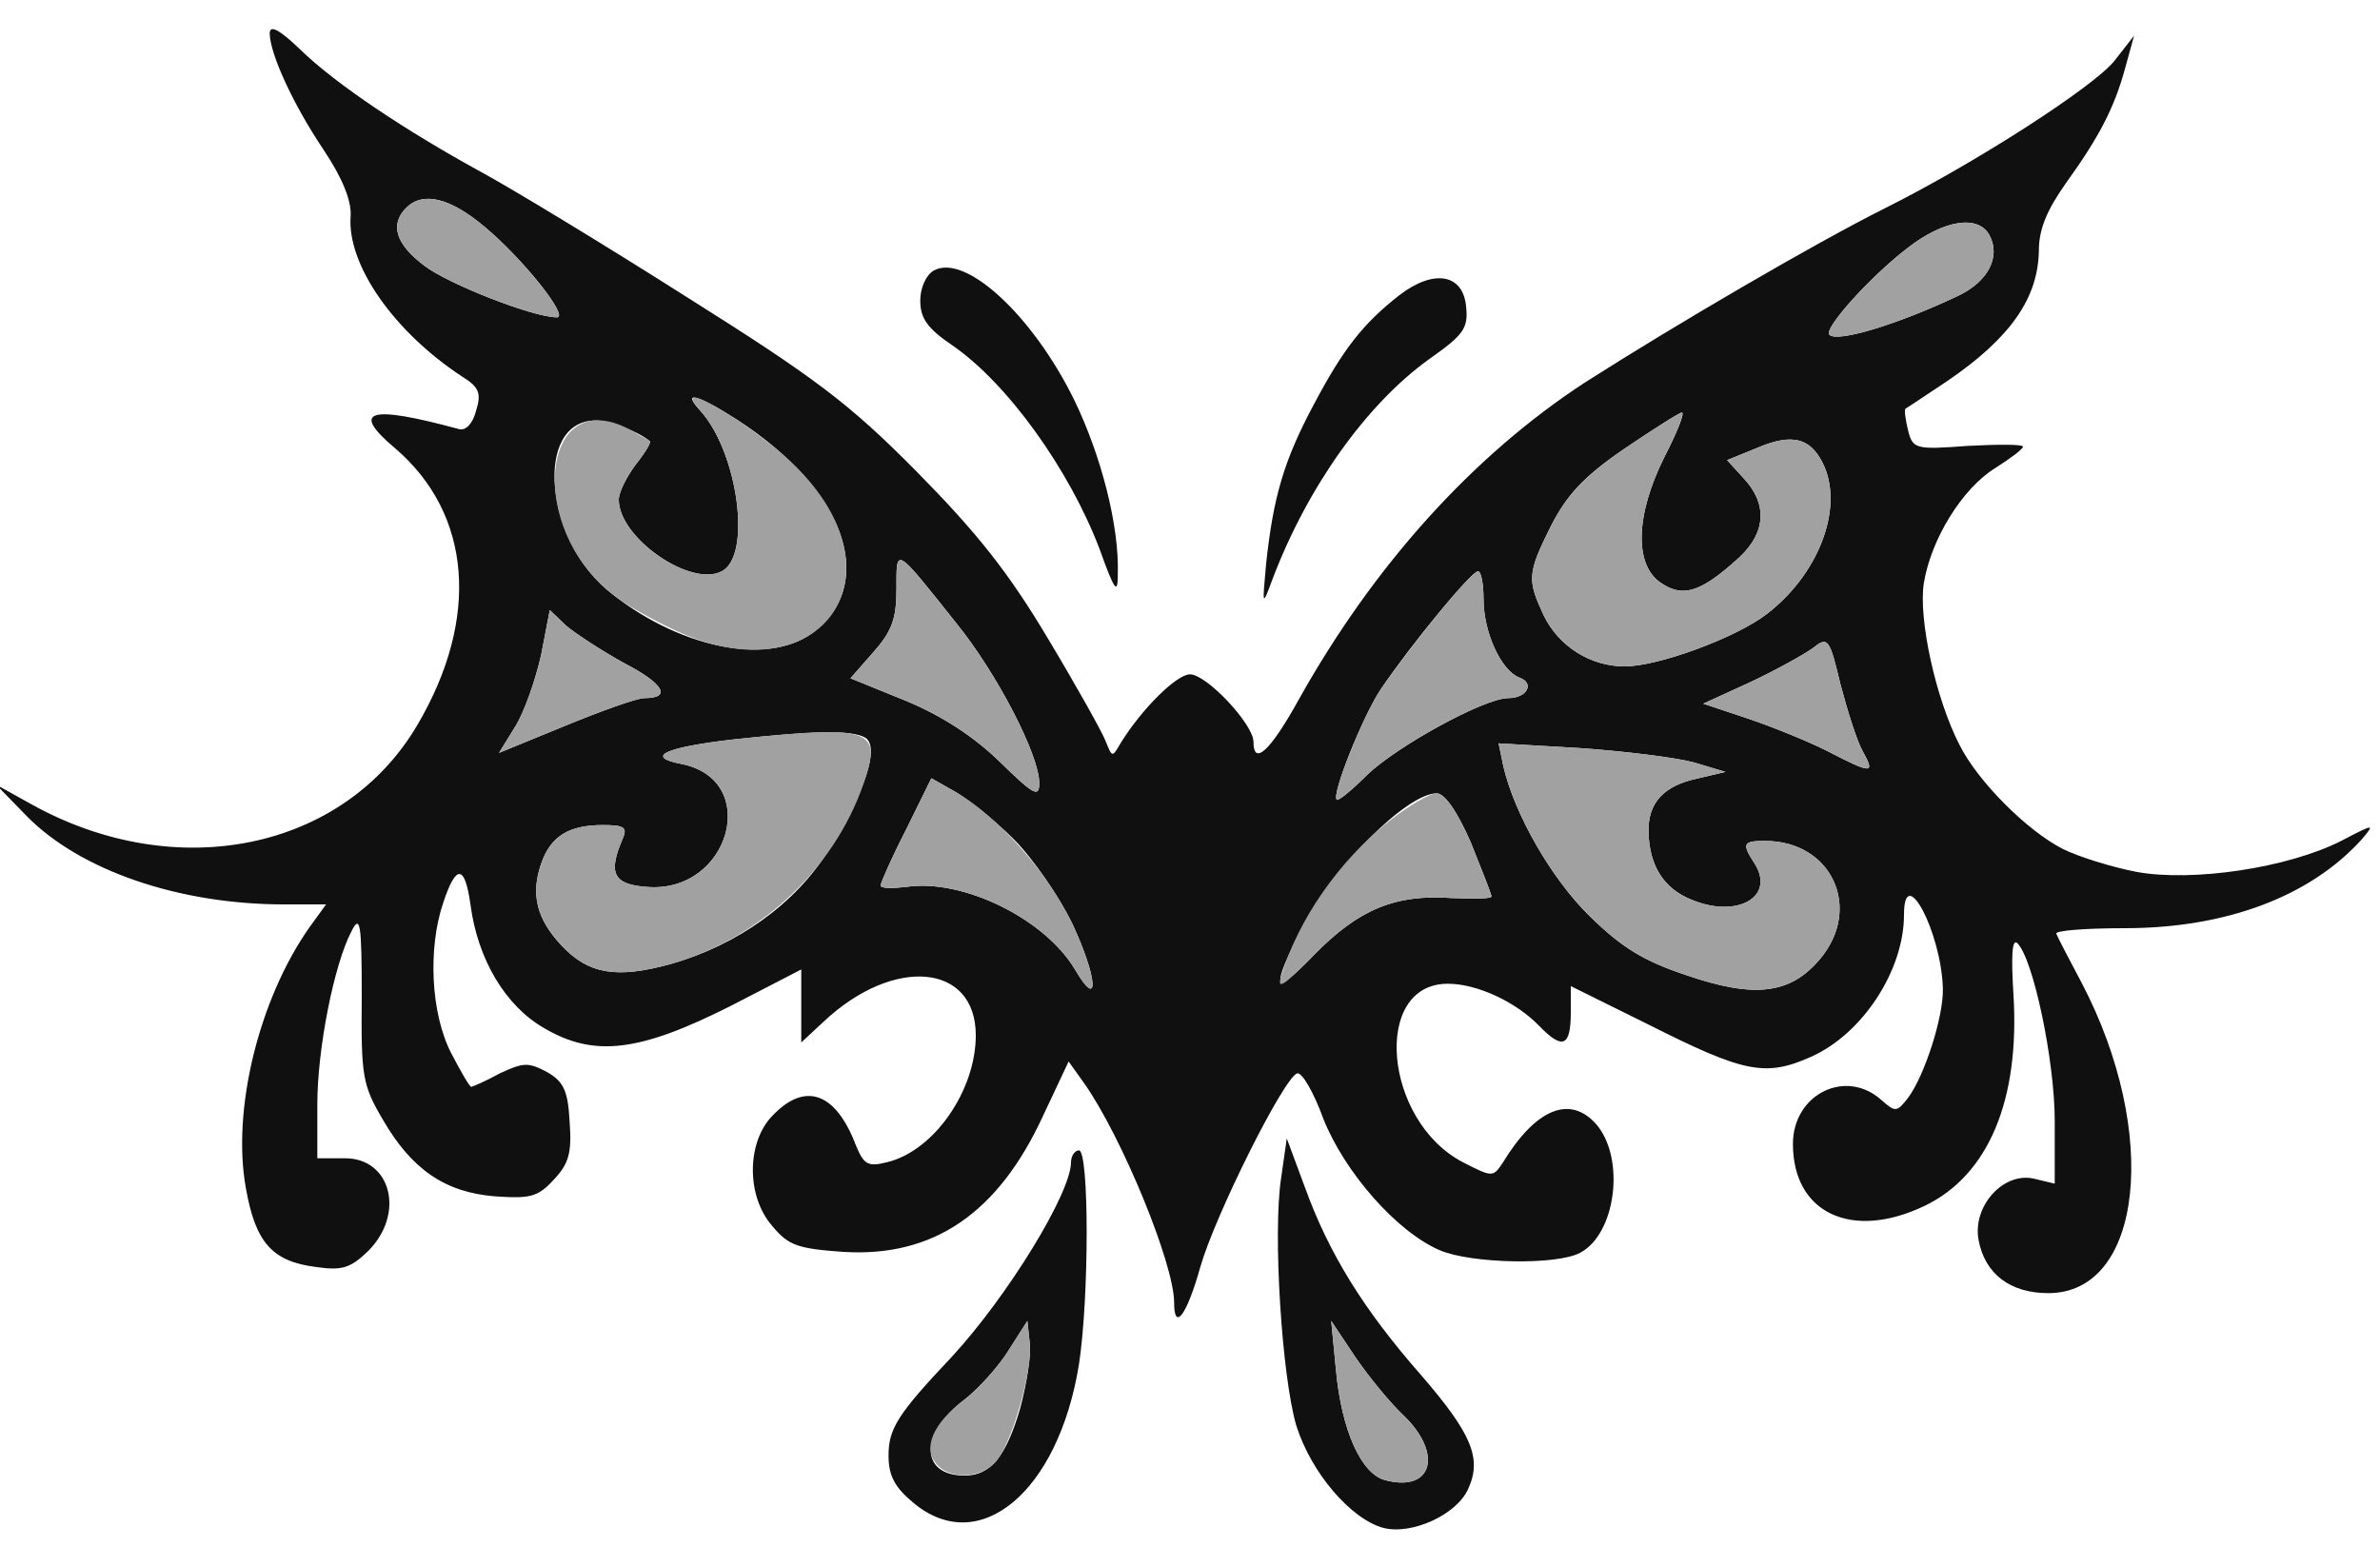 <?xml version="1.0" encoding="UTF-8"?>
<!--?xml version="1.0" standalone="no"?-->
<svg xmlns="http://www.w3.org/2000/svg" version="1.0" width="300pt" height="195pt" viewBox="0 0 300 195" preserveAspectRatio="xMidYMid meet">
  <g transform="translate(0,195) scale(0.1,-0.1)" fill="#101010" stroke="none">
    <path class="node" id="node1" d="M340 1908 c0 -25 29 -89 68 -147 24 -36 35 -64 34 -83 -5 -61 54 -146 141 -203 21 -13 24 -21 17 -43 -4 -16 -13 -25 -21 -23 -114 31 -138 24 -81 -24 97 -83 107 -215 28 -349 -93 -158 -304 -201 -486 -100 l-45 25 39 -40 c67 -68 191 -111 324 -111 l53 0 -21 -29 c-64 -91 -98 -231 -80 -329 12 -68 33 -92 88 -99 34 -5 44 -1 66 20 47 47 29 117 -29 117 l-35 0 0 68 c0 70 21 176 43 218 11 22 13 11 13 -83 -1 -100 1 -111 27 -155 36 -62 78 -91 141 -96 44 -3 54 -1 74 21 19 20 23 34 20 73 -2 40 -8 51 -29 63 -23 12 -29 12 -59 -2 -18 -10 -35 -17 -36 -17 -2 0 -13 19 -25 42 -26 50 -30 133 -10 191 16 48 27 47 34 -3 9 -69 44 -128 93 -156 63 -37 120 -30 235 28 l89 46 0 -46 0 -46 28 26 c88 83 192 74 192 -17 0 -70 -53 -146 -112 -160 -24 -6 -29 -3 -39 21 -25 66 -63 81 -104 39 -34 -33 -35 -103 -1 -141 20 -24 32 -28 89 -32 113 -7 195 48 252 172 l32 68 20 -28 c47 -67 113 -227 113 -276 0 -37 16 -16 33 45 19 66 105 238 122 244 6 2 21 -24 33 -57 27 -68 93 -143 147 -166 40 -17 148 -19 177 -3 45 24 57 119 20 162 -33 37 -76 20 -118 -49 -12 -18 -13 -18 -50 1 -100 52 -115 225 -19 225 37 0 86 -23 115 -53 30 -31 40 -26 40 17 l0 33 97 -48 c121 -61 148 -67 206 -41 65 29 117 109 117 179 0 67 47 -22 49 -93 1 -35 -23 -110 -44 -138 -14 -18 -16 -18 -33 -3 -45 41 -112 8 -112 -55 0 -87 74 -122 166 -78 81 39 120 134 112 266 -3 48 -2 72 5 65 20 -20 47 -148 47 -224 l0 -79 -25 6 c-39 10 -79 -34 -71 -77 8 -43 40 -67 88 -67 119 0 141 202 42 391 -16 30 -30 57 -32 62 -2 4 37 7 86 7 128 0 234 40 299 112 17 20 16 20 -26 -2 -67 -34 -187 -52 -258 -39 -31 6 -73 19 -93 29 -45 23 -107 85 -130 131 -30 58 -52 159 -45 204 9 55 48 119 90 145 19 12 35 24 35 27 0 3 -31 3 -69 1 -67 -5 -70 -4 -76 20 -3 13 -5 25 -3 27 2 1 26 17 53 35 79 54 114 104 115 164 0 27 10 51 34 85 41 57 61 94 75 146 l11 40 -25 -32 c-27 -33 -174 -128 -290 -186 -86 -43 -261 -145 -377 -219 -141 -92 -266 -230 -361 -400 -36 -65 -57 -84 -57 -53 0 22 -59 85 -80 85 -17 0 -61 -44 -87 -86 -11 -19 -11 -19 -19 1 -4 11 -37 70 -73 130 -50 84 -90 134 -166 211 -85 86 -128 118 -290 220 -104 66 -221 137 -260 158 -93 51 -182 110 -227 154 -26 25 -38 31 -38 20z m271 -244 c48 -40 107 -114 91 -114 -30 0 -137 42 -167 65 -36 27 -44 52 -23 73 21 21 55 13 99 -24z m1897 -11 c14 -27 -2 -58 -40 -76 -76 -36 -152 -59 -162 -49 -8 7 50 72 98 109 46 36 90 43 104 16z m-1579 -232 c133 -86 177 -201 100 -265 -54 -46 -167 -26 -257 45 -86 66 -100 219 -21 219 17 0 54 -14 68 -26 2 -2 -6 -15 -18 -30 -11 -15 -21 -34 -21 -44 0 -48 91 -111 130 -90 38 20 20 150 -27 202 -24 26 -6 22 46 -11z m1169 -47 c-37 -74 -38 -137 -4 -159 28 -19 51 -11 99 33 33 31 35 67 5 99 l-21 23 37 15 c46 20 70 13 86 -24 23 -55 -9 -136 -73 -185 -39 -30 -137 -66 -179 -66 -43 0 -83 25 -102 64 -21 45 -21 53 9 113 20 39 41 62 92 97 37 25 70 46 73 46 4 0 -6 -25 -22 -56z m-893 -209 c52 -64 105 -167 105 -202 0 -19 -7 -15 -50 27 -33 32 -73 58 -119 77 l-69 28 29 33 c23 26 29 42 29 79 0 54 -3 56 75 -42z m665 30 c0 -42 22 -90 45 -99 20 -7 10 -26 -14 -26 -30 0 -141 -61 -178 -97 -19 -19 -36 -33 -38 -31 -7 6 33 106 56 140 38 56 113 147 122 148 4 0 7 -16 7 -35z m-1083 -81 c50 -26 60 -44 25 -44 -9 0 -54 -16 -100 -35 l-83 -34 21 34 c11 18 25 58 32 89 l11 57 21 -20 c12 -10 44 -31 73 -47z m1561 -111 c16 -29 12 -29 -46 1 -26 13 -71 31 -101 41 l-54 18 59 27 c32 15 68 35 79 43 19 15 21 13 35 -46 9 -34 21 -72 28 -84z m-1257 17 c18 -12 -1 -69 -46 -141 -42 -68 -115 -120 -199 -144 -69 -19 -104 -13 -138 23 -32 34 -39 65 -26 103 12 35 35 49 78 49 27 0 31 -3 25 -17 -19 -44 -12 -58 31 -61 104 -8 144 135 43 155 -47 9 -21 21 66 31 103 11 149 12 166 2z m1044 -31 l40 -12 -34 -8 c-44 -9 -64 -31 -63 -68 1 -42 19 -71 54 -85 57 -24 106 3 80 45 -17 26 -15 29 13 29 84 0 123 -85 69 -149 -37 -44 -82 -50 -169 -20 -54 18 -81 35 -121 74 -49 48 -95 129 -109 189 l-6 29 103 -6 c57 -4 121 -12 143 -18z m-857 -97 c24 -24 57 -72 74 -107 32 -69 34 -110 3 -57 -38 64 -142 115 -213 104 -18 -2 -32 -2 -32 2 0 3 14 35 32 70 l32 65 30 -17 c16 -9 50 -36 74 -60z m576 -4 c14 -35 26 -65 26 -68 0 -3 -22 -3 -50 -2 -71 5 -117 -14 -173 -71 -52 -54 -56 -45 -16 33 39 76 132 170 170 170 10 0 26 -23 43 -62z"></path>
    <path class="node" id="node2" d="M1177 1609 c-10 -6 -17 -22 -17 -38 0 -22 9 -35 40 -56 70 -48 148 -157 186 -257 19 -53 23 -58 23 -32 2 61 -21 150 -55 220 -52 106 -137 185 -177 163z"></path>
    <path class="node" id="node3" d="M1764 1578 c-46 -36 -71 -68 -108 -138 -38 -71 -51 -117 -60 -200 -5 -55 -5 -55 8 -20 44 116 118 220 197 277 44 31 50 39 47 67 -4 41 -41 47 -84 14z"></path>
    <path class="node" id="node4" d="M1615 466 c-11 -70 1 -252 19 -313 19 -60 69 -118 110 -129 36 -9 93 17 107 50 17 38 4 69 -60 143 -72 82 -116 153 -146 236 l-23 62 -7 -49z m154 -300 c50 -48 37 -97 -22 -82 -31 7 -56 63 -63 139 l-6 62 30 -45 c17 -25 44 -58 61 -74z"></path>
    <path class="node" id="node5" d="M1350 485 c0 -39 -80 -169 -150 -245 -69 -73 -80 -91 -80 -125 0 -25 8 -40 31 -59 83 -70 183 13 209 174 13 84 13 270 0 270 -5 0 -10 -7 -10 -15z m-64 -310 c-18 -62 -38 -85 -70 -85 -57 0 -57 53 0 96 18 14 44 43 56 63 l23 36 3 -28 c2 -15 -4 -52 -12 -82z"></path>
  </g>
  <g transform="translate(0,195) scale(0.1,-0.1)" fill="#A1A1A1" stroke="none">
    <path class="node" id="node7" d="M1684 223 c7 -76 32 -132 63 -139 59 -15 72 34 22 82 -17 16 -44 49 -61 74 l-30 45 6 -62z"></path>
    <path class="node" id="node8" d="M1272 249 c-12 -20 -38 -49 -56 -63 -40 -30 -53 -61 -36 -81 16 -20 55 -19 74 1 20 20 48 116 44 151 l-3 28 -23 -36z"></path>
    <path class="node" id="node9" d="M512 1688 c-21 -21 -13 -46 23 -73 30 -23 137 -65 167 -65 16 0 -43 74 -91 114 -44 37 -78 45 -99 24z"></path>
    <path class="node" id="node10" d="M2404 1637 c-48 -37 -106 -102 -98 -109 10 -10 86 13 162 49 38 18 54 49 40 76 -14 27 -58 20 -104 -16z"></path>
    <path class="node" id="node11" d="M883 1432 c47 -52 65 -182 27 -202 -39 -21 -130 42 -130 90 0 10 10 29 21 44 12 15 20 28 18 30 -2 2 -14 8 -26 15 -111 58 -130 -124 -21 -208 14 -12 50 -32 80 -46 178 -83 290 64 155 203 -51 53 -168 123 -124 74z"></path>
    <path class="node" id="node12" d="M2047 1384 c-51 -35 -72 -58 -92 -97 -30 -60 -30 -68 -9 -113 19 -39 59 -64 102 -64 42 0 140 36 179 66 64 49 96 130 73 185 -16 37 -40 44 -86 24 l-37 -15 21 -23 c30 -32 28 -68 -5 -99 -48 -44 -71 -52 -99 -33 -34 22 -33 85 4 159 16 31 26 56 22 56 -3 0 -36 -21 -73 -46z"></path>
    <path class="node" id="node13" d="M1130 1207 c0 -37 -6 -53 -29 -79 l-29 -33 69 -28 c46 -19 86 -45 119 -77 43 -42 50 -46 50 -27 0 35 -53 138 -105 202 -78 98 -75 96 -75 42z"></path>
    <path class="node" id="node14" d="M1810 1173 c-25 -31 -56 -72 -69 -91 -23 -34 -63 -134 -56 -140 2 -2 19 12 38 31 37 36 148 97 178 97 24 0 34 19 14 26 -23 9 -45 57 -45 99 0 19 -3 35 -7 35 -5 -1 -28 -26 -53 -57z"></path>
    <path class="node" id="node15" d="M682 1124 c-7 -31 -21 -71 -32 -89 l-21 -34 83 34 c46 19 91 35 100 35 35 0 25 18 -25 44 -29 16 -61 37 -73 47 l-21 20 -11 -57z"></path>
    <path class="node" id="node16" d="M2285 1133 c-11 -8 -47 -28 -79 -43 l-59 -27 54 -18 c30 -10 75 -28 101 -41 58 -30 62 -30 46 -1 -7 12 -19 50 -28 84 -14 59 -16 61 -35 46z"></path>
    <path class="node" id="node17" d="M925 1018 c-87 -10 -113 -22 -66 -31 101 -20 61 -163 -43 -155 -43 3 -50 17 -31 61 6 14 2 17 -25 17 -43 0 -66 -14 -78 -49 -13 -38 -6 -69 26 -103 34 -36 69 -42 138 -23 116 33 212 126 246 238 18 58 0 63 -167 45z"></path>
    <path class="node" id="node18" d="M1895 984 c14 -60 60 -141 109 -189 40 -39 67 -56 121 -74 87 -30 132 -24 169 20 54 64 15 149 -69 149 -28 0 -30 -3 -13 -29 26 -42 -23 -69 -80 -45 -35 14 -53 43 -54 85 -1 37 19 59 63 68 l34 8 -40 12 c-22 6 -86 14 -143 18 l-103 6 6 -29z"></path>
    <path class="node" id="node19" d="M1142 904 c-18 -35 -32 -67 -32 -70 0 -4 14 -4 32 -2 71 11 175 -40 213 -104 31 -53 29 -12 -3 57 -31 65 -94 136 -148 167 l-30 17 -32 -65z"></path>
    <path class="node" id="node20" d="M1751 915 c-63 -50 -114 -123 -136 -195 -6 -19 3 -13 42 27 56 57 102 76 173 71 28 -1 50 -1 50 2 0 3 -12 33 -26 68 -17 39 -33 62 -43 62 -9 0 -36 -16 -60 -35z"></path>
  </g>
</svg>
